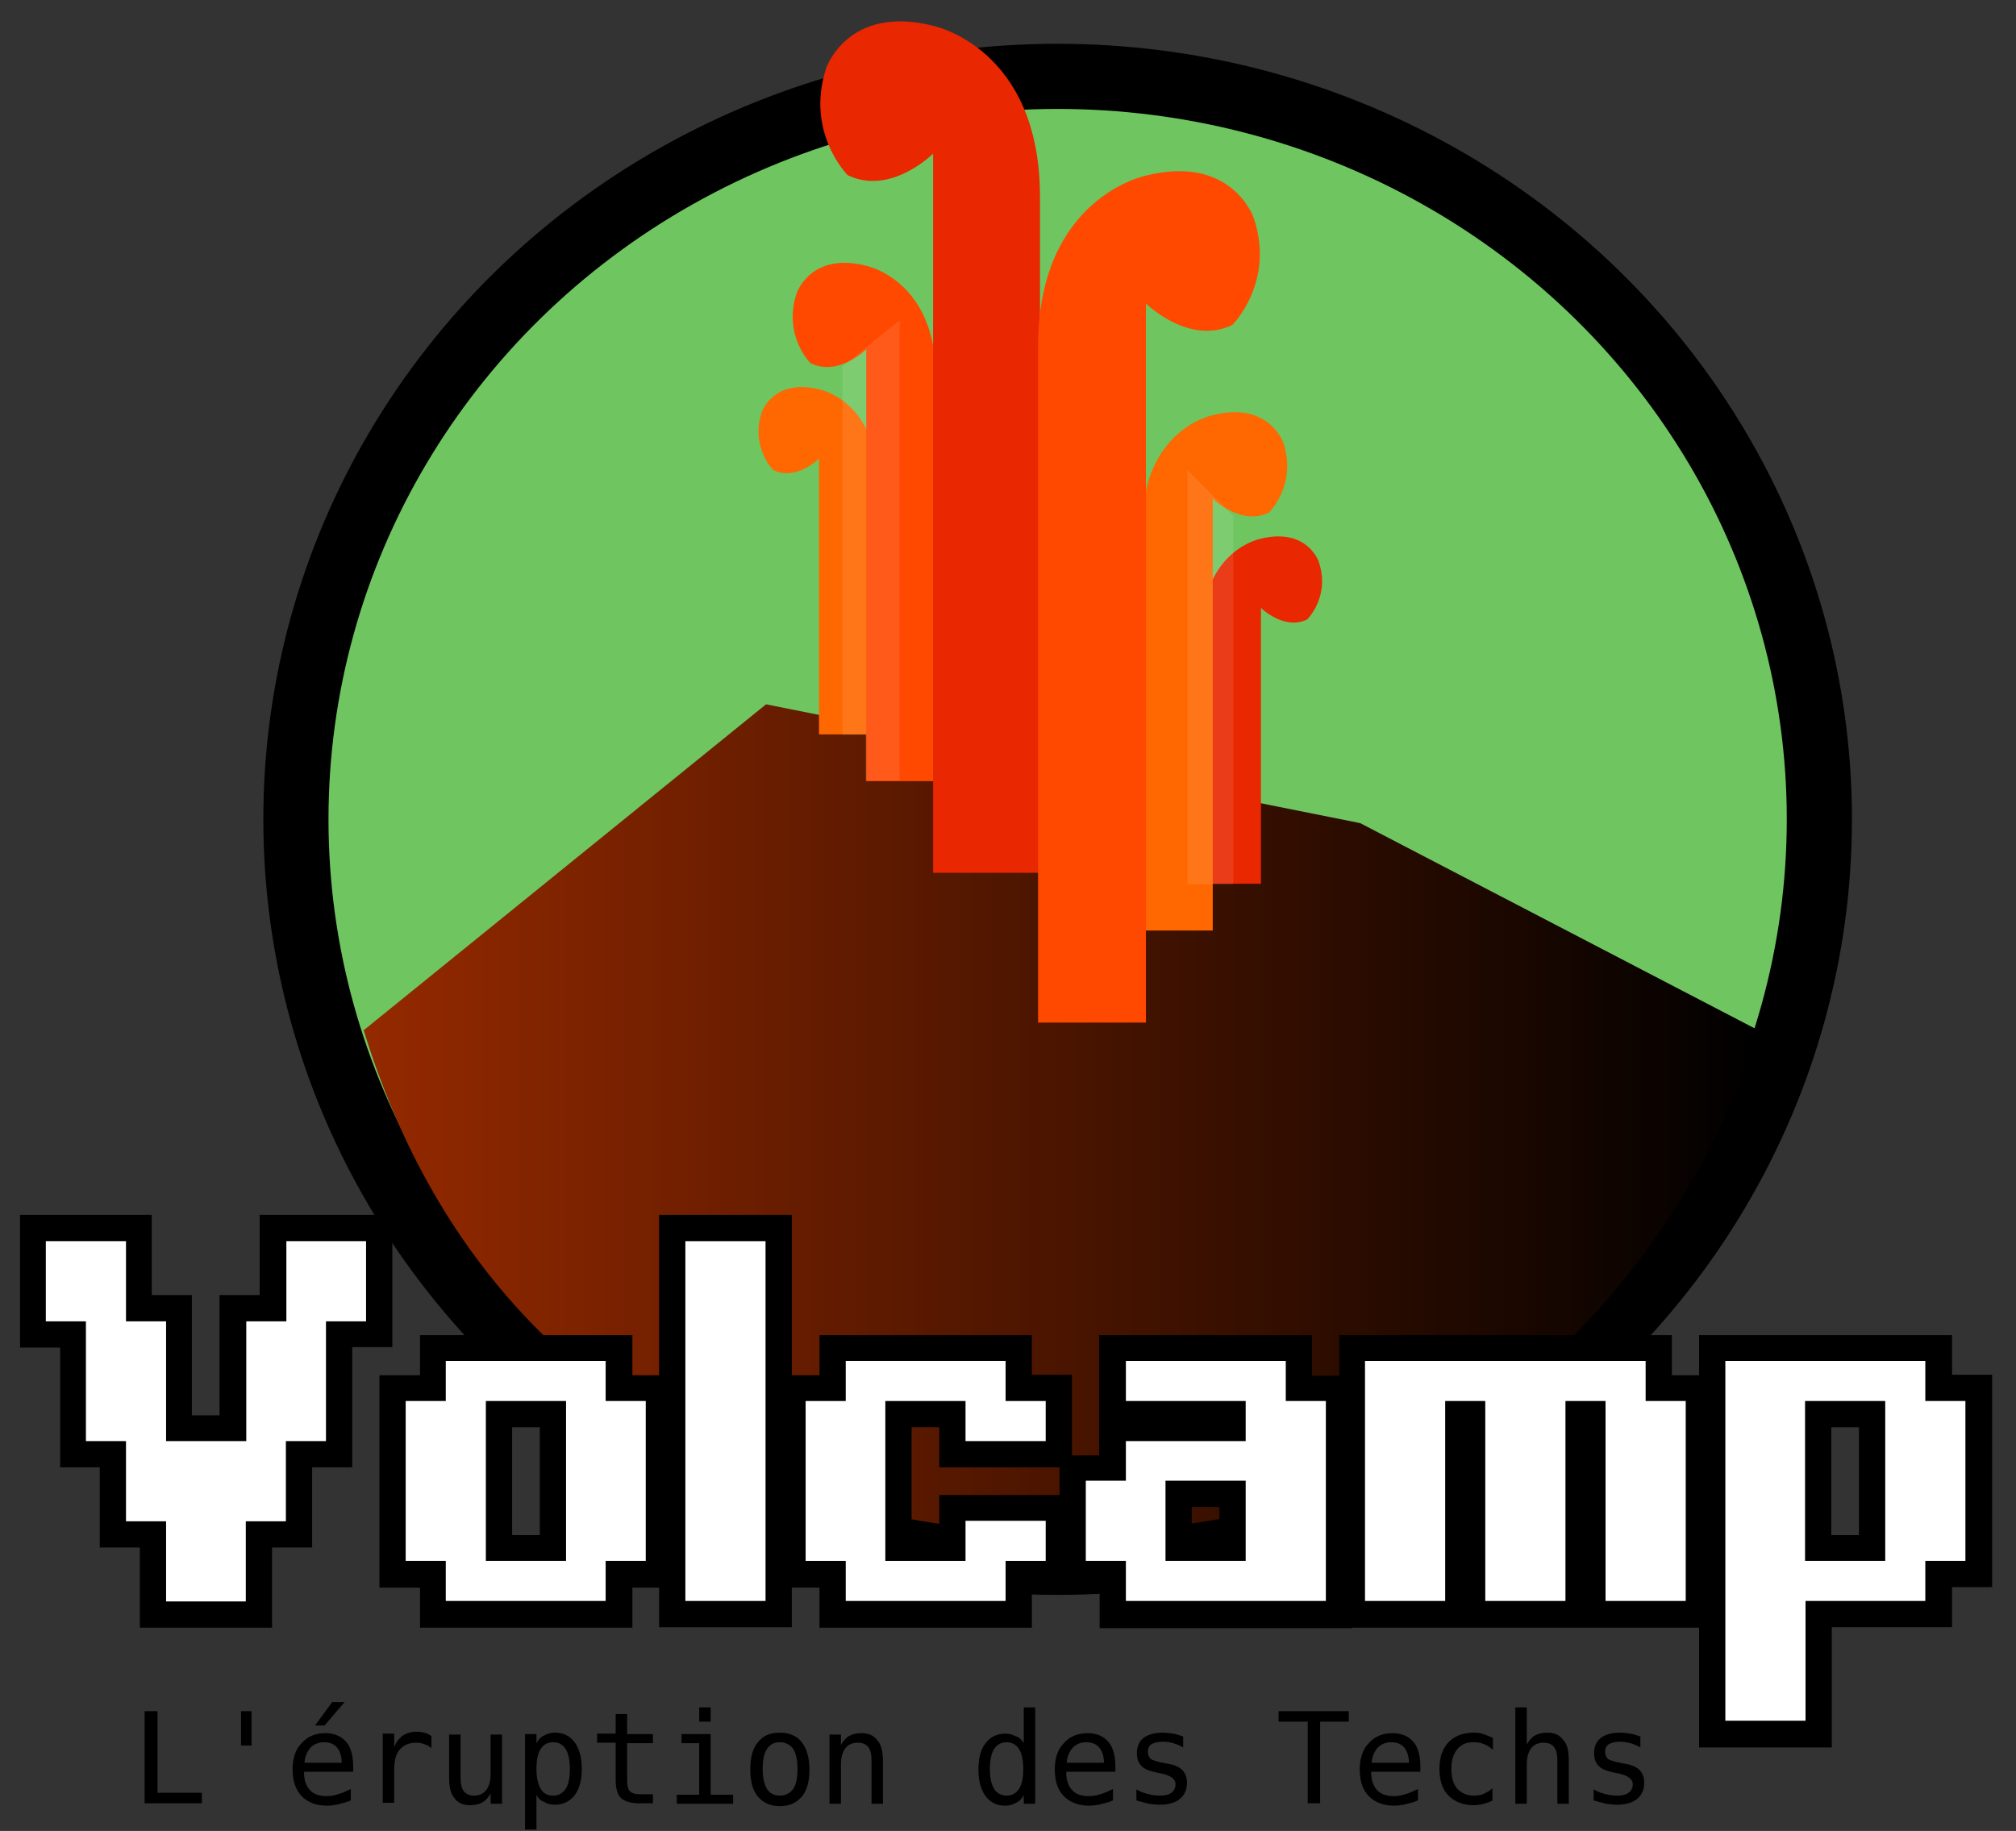 <?xml version="1.0" encoding="utf-8"?>
<!-- Generator: Adobe Illustrator 22.0.1, SVG Export Plug-In . SVG Version: 6.00 Build 0)  -->
<svg version="1.1" id="Calque_1" xmlns="http://www.w3.org/2000/svg" xmlns:xlink="http://www.w3.org/1999/xlink" x="0px" y="0px"
	 viewBox="0 0 422.4 383.7" style="enable-background:new 0 0 422.4 383.7;" xml:space="preserve">
<rect x="0" y="0" width="422.4" height="383.7" fill="#333333" stroke="none"/>
<style type="text/css">
	.st0{fill:#6FC660;stroke:#000000;stroke-width:13.654;stroke-miterlimit:10;}
	.st1{fill:url(#SVGID_1_);}
	.st2{fill:#FF6700;}
	.st3{fill:#FF4800;}
	.st4{fill:#E92700;}
	.st5{opacity:0.1;}
	.st6{fill:#FFFFFF;}
	.st7{opacity:0.1;fill:#FFFFFF;}
</style>
<ellipse class="st0" cx="221.6" cy="171.7" rx="159.6" ry="155.7"/>
<g>
	<linearGradient id="SVGID_1_" gradientUnits="userSpaceOnUse" x1="76.177" y1="234.282" x2="368.377" y2="234.282">
		<stop  offset="0" style="stop-color:#942900"/>
		<stop  offset="1" style="stop-color:#000000"/>
	</linearGradient>
	<path class="st1" d="M76.2,215.9l84.3-68.3l124.5,24.9l83.4,43.4c0,0-28.7,108.3-148.7,105C219.7,320.9,110.1,326.3,76.2,215.9z"/>
</g>
<path class="st2" d="M171.6,154V96.1c0,0-4.8,4.8-9.6,2.4c0,0-4.8-4.8-2.4-12.1c0,0,2.4-7.2,12.1-4.8c0,0,12.1,2.4,12.1,19.3v53
	H171.6z"/>
<path class="st3" d="M181.5,163.6V73.2c0,0-5.8,5.8-11.7,2.9c0,0-5.8-5.8-2.9-14.6c0,0,2.9-8.8,14.6-5.8c0,0,14.6,2.9,14.6,23.4
	v84.6H181.5z"/>
<path class="st4" d="M195.5,182.9V32.2c0,0-8.9,8.9-17.9,4.5c0,0-8.9-8.9-4.5-22.4c0,0,4.5-13.4,22.4-8.9c0,0,22.4,4.5,22.4,35.8
	v141.7H195.5z"/>
<path class="st4" d="M264.2,185.3v-57.9c0,0,4.9,4.8,9.7,2.4c0,0,4.9-4.8,2.4-12.1c0,0-2.4-7.2-12.2-4.8c0,0-12.2,2.4-12.2,19.3v53
	H264.2z"/>
<path class="st2" d="M254.1,194.9v-90.4c0,0,5.9,5.8,11.8,2.9c0,0,5.9-5.8,3-14.6c0,0-3-8.8-14.8-5.8c0,0-14.8,2.9-14.8,23.4v84.6
	H254.1z"/>
<path class="st3" d="M240.1,214.2V63.6c0,0,9,8.9,18.1,4.5c0,0,9-8.9,4.5-22.4c0,0-4.5-13.4-22.6-8.9c0,0-22.6,4.5-22.6,35.8v141.7
	H240.1z"/>
<g class="st5">
	<polygon class="st6" points="188.5,163.6 181.3,163.6 181.3,154 176.5,154 176.5,76.8 188.5,67.1 	"/>
</g>
<polygon class="st7" points="258.4,108.1 248.8,98.5 248.8,185.3 258.4,185.3 "/>
<g>
	<path d="M30.4,358.6h2.6v17.1h9.3v2.2h-12V358.6z"/>
	<path d="M52.7,358.6v7.2h-2.2v-7.2H52.7z"/>
	<path d="M74,370.1v1.2H63.7v0.1c0,1.6,0.4,2.8,1.2,3.7c0.8,0.9,2,1.3,3.5,1.3c0.8,0,1.6-0.1,2.4-0.4c0.8-0.2,1.7-0.6,2.7-1.1v2.4
		c-0.9,0.4-1.8,0.6-2.6,0.8c-0.8,0.2-1.7,0.3-2.4,0.3c-2.3,0-4-0.7-5.3-2c-1.3-1.4-1.9-3.2-1.9-5.6c0-2.3,0.6-4.2,1.9-5.5
		c1.2-1.4,2.9-2.1,5-2.1c1.8,0,3.3,0.6,4.4,1.9C73.5,366.2,74,367.9,74,370.1z M71.6,369.4c0-1.4-0.4-2.5-1-3.2
		c-0.6-0.7-1.5-1.1-2.7-1.1c-1.1,0-2.1,0.4-2.8,1.1c-0.7,0.8-1.2,1.8-1.3,3.2L71.6,369.4z M69.6,356.7h2.6l-4.2,4.9h-2L69.6,356.7z"
		/>
	<path d="M90.5,366.4c-0.5-0.4-1-0.7-1.6-0.9c-0.5-0.2-1.1-0.3-1.7-0.3c-1.5,0-2.6,0.5-3.4,1.4c-0.8,0.9-1.2,2.3-1.2,4v7.2h-2.4
		v-14.5h2.4v2.8c0.4-1,1-1.8,1.8-2.4c0.8-0.5,1.8-0.8,2.9-0.8c0.6,0,1.1,0.1,1.6,0.2s1,0.4,1.5,0.7V366.4z"/>
	<path d="M94.1,372.5v-9h2.4v9c0,1.3,0.2,2.3,0.7,2.9s1.2,0.9,2.1,0.9c1.1,0,2-0.4,2.6-1.2s0.9-1.9,0.9-3.4v-8.2h2.4v14.5h-2.4v-2.2
		c-0.4,0.8-1,1.5-1.7,1.9c-0.7,0.4-1.6,0.6-2.6,0.6c-1.5,0-2.6-0.5-3.3-1.5C94.4,375.9,94.1,374.4,94.1,372.5z"/>
	<path d="M112.4,376.1v7.3H110v-20h2.4v1.9c0.4-0.7,0.9-1.3,1.6-1.6c0.7-0.4,1.4-0.6,2.3-0.6c1.8,0,3.1,0.7,4.1,2
		c1,1.4,1.5,3.2,1.5,5.6c0,2.4-0.5,4.2-1.5,5.5c-1,1.3-2.4,2-4.1,2c-0.9,0-1.7-0.2-2.3-0.6C113.3,377.4,112.7,376.8,112.4,376.1z
		 M119.4,370.7c0-1.8-0.3-3.2-0.9-4.2c-0.6-0.9-1.4-1.4-2.6-1.4c-1.2,0-2,0.5-2.6,1.4s-0.9,2.3-0.9,4.2c0,1.8,0.3,3.2,0.9,4.2
		c0.6,1,1.5,1.4,2.6,1.4c1.1,0,2-0.5,2.6-1.4S119.4,372.6,119.4,370.7z"/>
	<path d="M131.4,359.3v4.1h5.4v1.9h-5.4v7.9c0,1.1,0.2,1.8,0.6,2.2c0.4,0.4,1.1,0.6,2.1,0.6h2.7v1.9h-2.9c-1.8,0-3-0.4-3.8-1.1
		c-0.7-0.7-1.1-2-1.1-3.7v-7.9h-3.9v-1.9h3.9v-4.1H131.4z"/>
	<path d="M142.8,363.4h6.1v12.7h4.7v1.9h-11.8v-1.9h4.7v-10.8h-3.7V363.4z M146.5,357.8h2.4v3h-2.4V357.8z"/>
	<path d="M163.4,363.1c2,0,3.6,0.7,4.6,2s1.6,3.2,1.6,5.7c0,2.5-0.5,4.4-1.6,5.7c-1.1,1.3-2.6,2-4.6,2c-2,0-3.5-0.7-4.6-2
		c-1.1-1.3-1.6-3.2-1.6-5.7c0-2.5,0.5-4.4,1.6-5.7C159.9,363.7,161.4,363.1,163.4,363.1z M163.4,365.1c-1.2,0-2.1,0.5-2.7,1.4
		c-0.6,0.9-0.9,2.3-0.9,4.2c0,1.8,0.3,3.2,0.9,4.2c0.6,0.9,1.5,1.4,2.7,1.4c1.2,0,2.1-0.5,2.8-1.4c0.6-0.9,0.9-2.3,0.9-4.2
		c0-1.8-0.3-3.2-0.9-4.2C165.5,365.6,164.6,365.1,163.4,365.1z"/>
	<path d="M185,369v9h-2.4v-9c0-1.3-0.2-2.3-0.7-2.9c-0.5-0.6-1.2-0.9-2.2-0.9c-1.1,0-2,0.4-2.6,1.2c-0.6,0.8-0.9,1.9-0.9,3.4v8.2
		h-2.4v-14.5h2.4v2.2c0.4-0.8,1-1.5,1.7-1.9s1.6-0.6,2.6-0.6c1.5,0,2.6,0.5,3.3,1.5C184.6,365.5,185,367,185,369z"/>
	<path d="M214.5,365.3v-7.5h2.4v20.2h-2.4v-1.8c-0.4,0.7-0.9,1.3-1.6,1.6c-0.7,0.4-1.4,0.6-2.3,0.6c-1.8,0-3.1-0.7-4.1-2
		c-1-1.4-1.5-3.2-1.5-5.6c0-2.4,0.5-4.2,1.5-5.5c1-1.3,2.4-2,4.1-2c0.9,0,1.6,0.2,2.3,0.6C213.5,364,214.1,364.6,214.5,365.3z
		 M207.4,370.7c0,1.8,0.3,3.2,0.9,4.2c0.6,0.9,1.5,1.4,2.6,1.4s2-0.5,2.6-1.4c0.6-0.9,0.9-2.3,0.9-4.2c0-1.8-0.3-3.2-0.9-4.2
		c-0.6-0.9-1.5-1.4-2.6-1.4s-2,0.5-2.6,1.4C207.7,367.5,207.4,368.9,207.4,370.7z"/>
	<path d="M233.7,370.1v1.2h-10.3v0.1c0,1.6,0.4,2.8,1.2,3.7c0.8,0.9,2,1.3,3.5,1.3c0.8,0,1.6-0.1,2.4-0.4c0.8-0.2,1.7-0.6,2.7-1.1
		v2.4c-0.9,0.4-1.8,0.6-2.6,0.8c-0.8,0.2-1.7,0.3-2.4,0.3c-2.3,0-4-0.7-5.3-2s-1.9-3.2-1.9-5.6c0-2.3,0.6-4.2,1.9-5.5
		c1.2-1.4,2.9-2.1,5-2.1c1.8,0,3.3,0.6,4.4,1.9C233.2,366.2,233.7,367.9,233.7,370.1z M231.3,369.4c0-1.4-0.4-2.5-1-3.2
		c-0.6-0.7-1.5-1.1-2.7-1.1c-1.1,0-2.1,0.4-2.8,1.1c-0.7,0.8-1.2,1.8-1.3,3.2L231.3,369.4z"/>
	<path d="M247.9,363.9v2.3c-0.7-0.4-1.4-0.7-2.1-0.9c-0.7-0.2-1.4-0.3-2.1-0.3c-1.1,0-1.9,0.2-2.4,0.5s-0.8,0.9-0.8,1.6
		c0,0.6,0.2,1.1,0.6,1.5c0.4,0.3,1.4,0.6,3,0.9l1,0.2c1.2,0.2,2.1,0.7,2.7,1.3c0.6,0.7,0.9,1.5,0.9,2.6c0,1.4-0.5,2.6-1.5,3.4
		c-1,0.8-2.4,1.2-4.2,1.2c-0.7,0-1.5-0.1-2.3-0.2c-0.8-0.2-1.6-0.4-2.6-0.7V375c0.9,0.5,1.7,0.8,2.6,1c0.8,0.2,1.6,0.3,2.3,0.3
		c1.1,0,1.9-0.2,2.4-0.6c0.6-0.4,0.9-1,0.9-1.8c0-1.1-1.1-1.9-3.2-2.3l-0.1,0l-0.9-0.2c-1.4-0.3-2.4-0.7-3-1.4
		c-0.6-0.6-0.9-1.5-0.9-2.6c0-1.4,0.5-2.5,1.4-3.2s2.3-1.1,4-1.1c0.8,0,1.5,0.1,2.2,0.2S247.2,363.7,247.9,363.9z"/>
	<path d="M267.8,358.6h14.8v2.2h-6v17.1h-2.6v-17.1h-6.1V358.6z"/>
	<path d="M297.6,370.1v1.2h-10.3v0.1c0,1.6,0.4,2.8,1.2,3.7c0.8,0.9,2,1.3,3.5,1.3c0.8,0,1.6-0.1,2.4-0.4c0.8-0.2,1.7-0.6,2.7-1.1
		v2.4c-0.9,0.4-1.8,0.6-2.6,0.8c-0.8,0.2-1.7,0.3-2.4,0.3c-2.3,0-4-0.7-5.3-2s-1.9-3.2-1.9-5.6c0-2.3,0.6-4.2,1.9-5.5
		c1.2-1.4,2.9-2.1,5-2.1c1.8,0,3.3,0.6,4.4,1.9C297.1,366.2,297.6,367.9,297.6,370.1z M295.2,369.4c0-1.4-0.4-2.5-1-3.2
		c-0.6-0.7-1.5-1.1-2.7-1.1c-1.1,0-2.1,0.4-2.8,1.1c-0.7,0.8-1.2,1.8-1.3,3.2L295.2,369.4z"/>
	<path d="M312.9,377.2c-0.6,0.4-1.3,0.6-2,0.8c-0.7,0.2-1.4,0.3-2.1,0.3c-2.2,0-4-0.7-5.3-2c-1.3-1.3-1.9-3.2-1.9-5.6
		c0-2.4,0.6-4.2,1.9-5.6c1.3-1.3,3-2,5.3-2c0.7,0,1.4,0.1,2,0.3s1.3,0.5,2,0.8v2.5c-0.6-0.6-1.3-1-1.9-1.2c-0.6-0.3-1.4-0.4-2.2-0.4
		c-1.5,0-2.6,0.5-3.4,1.5c-0.8,1-1.2,2.3-1.2,4.1c0,1.8,0.4,3.2,1.2,4.1s2,1.5,3.4,1.5c0.8,0,1.6-0.1,2.2-0.4s1.3-0.6,1.8-1.2V377.2
		z"/>
	<path d="M328.7,369v9h-2.4v-9c0-1.3-0.2-2.3-0.7-2.9c-0.5-0.6-1.2-0.9-2.2-0.9c-1.1,0-2,0.4-2.6,1.2c-0.6,0.8-0.9,1.9-0.9,3.4v8.2
		h-2.4v-20.2h2.4v7.8c0.4-0.8,1-1.5,1.7-1.9s1.6-0.6,2.6-0.6c1.5,0,2.6,0.5,3.3,1.5C328.4,365.5,328.7,367,328.7,369z"/>
	<path d="M343.7,363.9v2.3c-0.7-0.4-1.4-0.7-2.1-0.9c-0.7-0.2-1.4-0.3-2.1-0.3c-1.1,0-1.9,0.2-2.4,0.5s-0.8,0.9-0.8,1.6
		c0,0.6,0.2,1.1,0.6,1.5c0.4,0.3,1.4,0.6,3,0.9l1,0.2c1.2,0.2,2.1,0.7,2.7,1.3c0.6,0.7,0.9,1.5,0.9,2.6c0,1.4-0.5,2.6-1.5,3.4
		c-1,0.8-2.4,1.2-4.2,1.2c-0.7,0-1.5-0.1-2.3-0.2c-0.8-0.2-1.6-0.4-2.6-0.7V375c0.9,0.5,1.7,0.8,2.6,1c0.8,0.2,1.6,0.3,2.3,0.3
		c1.1,0,1.9-0.2,2.4-0.6c0.6-0.4,0.9-1,0.9-1.8c0-1.1-1.1-1.9-3.2-2.3l-0.1,0l-0.9-0.2c-1.4-0.3-2.4-0.7-3-1.4
		c-0.6-0.6-0.9-1.5-0.9-2.6c0-1.4,0.5-2.5,1.4-3.2s2.3-1.1,4-1.1c0.8,0,1.5,0.1,2.2,0.2S343,363.7,343.7,363.9z"/>
</g>
<g>
	<g>
		<g>
			<polygon class="st6" points="32,338.2 32,321.5 23.7,321.5 23.7,304.7 15.3,304.7 15.3,279.6 6.9,279.6 6.9,257.4 29.1,257.4 
				29.1,274.1 37.5,274.1 37.5,299.3 48.8,299.3 48.8,274.1 57.2,274.1 57.2,257.4 79.4,257.4 79.4,279.6 71,279.6 71,304.7 
				62.6,304.7 62.6,321.5 54.3,321.5 54.3,338.2 			"/>
			<path d="M76.7,260.1v16.8h-8.4V302h-8.4v16.8h-8.4v16.8H34.8v-16.8h-8.4V302H18v-25.1H9.6v-16.8h16.8v16.8h8.4V302h16.8v-25.1
				h8.4v-16.8H76.7 M82.1,254.6h-5.5H59.9h-5.5v5.5v11.3h-2.9h-5.5v5.5v19.7h-5.8v-19.7v-5.5h-5.5h-2.9v-11.3v-5.5h-5.5H9.6H4.2v5.5
				v16.8v5.5h5.5h2.9V302v5.5H18h2.9v11.3v5.5h5.5h2.9v11.3v5.5h5.5h16.8H57v-5.5v-11.3h2.9h5.5v-5.5v-11.3h2.9h5.5V302v-19.7h2.9
				h5.5v-5.5v-16.8V254.6L82.1,254.6z"/>
		</g>
		<g>
			<path class="st6" d="M90.7,338.2v-8.4h-8.4v-39h8.4v-8.4h39v8.4h8.4v39h-8.4v8.4H90.7z M115.8,324.4v-28.1h-11.3v28.1H115.8z"/>
			<path d="M126.9,285.2v8.4h8.4v33.5h-8.4v8.4H93.4v-8.4H85v-33.5h8.4v-8.4H126.9 M101.8,327.1h16.8v-33.5h-16.8V327.1
				 M132.4,279.8h-5.5H93.4H88v5.5v2.9H85h-5.5v5.5v33.5v5.5H85H88v2.9v5.5h5.5h33.5h5.5v-5.5v-2.9h2.9h5.5v-5.5v-33.5v-5.5h-5.5
				h-2.9v-2.9V279.8L132.4,279.8z M107.3,299.1h5.8v22.6h-5.8V299.1L107.3,299.1z"/>
		</g>
		<g>
			<rect x="141" y="257.4" class="st6" width="22.2" height="80.9"/>
			<path d="M160.4,260.1v75.4h-16.8v-75.4H160.4 M165.9,254.6h-5.5h-16.8h-5.5v5.5v75.4v5.5h5.5h16.8h5.5v-5.5v-75.4V254.6
				L165.9,254.6z"/>
		</g>
		<g>
			<polygon class="st6" points="174.5,338.2 174.5,329.9 166.1,329.9 166.1,290.9 174.5,290.9 174.5,282.5 213.4,282.5 213.4,290.9 
				221.8,290.9 221.8,304.7 199.6,304.7 199.6,296.3 188.3,296.3 188.3,324.4 199.6,324.4 199.6,316 221.8,316 221.8,329.9 
				213.4,329.9 213.4,338.2 			"/>
			<path d="M210.7,285.2v8.4h8.4v8.4h-16.8v-8.4h-16.8v33.5h16.8v-8.4h16.8v8.4h-8.4v8.4h-33.5v-8.4h-8.4v-33.5h8.4v-8.4H210.7
				 M216.2,279.8h-5.5h-33.5h-5.5v5.5v2.9h-2.9h-5.5v5.5v33.5v5.5h5.5h2.9v2.9v5.5h5.5h33.5h5.5v-5.5v-2.9h2.9h5.5v-5.5v-8.4v-5.5
				h-5.5h-16.8h-5.5v5.5v2.9H191v-22.6h5.8v2.9v5.5h5.5h16.8h5.5V302v-8.4v-5.5h-5.5h-2.9v-2.9V279.8L216.2,279.8z"/>
		</g>
		<g>
			<path class="st6" d="M233.1,338.2v-8.4h-8.4v-22.2h8.4v-8.4h25.1v-2.9h-25.1v-13.8h39v8.4h8.4v47.4H233.1z M258.3,324.4v-11.3
				H247v11.3H258.3z"/>
			<path d="M269.4,285.2v8.4h8.4v41.9h-41.9v-8.4h-8.4v-16.8h8.4V302H261v-8.4h-25.1v-8.4H269.4 M244.2,327.1H261v-16.8h-16.8V327.1
				 M274.8,279.8h-5.5h-33.5h-5.5v5.5v8.4v5.5v2.9v2.9h-2.9H222v5.5v16.8v5.5h5.5h2.9v2.9v5.5h5.5h41.9h5.5v-5.5v-41.9v-5.5h-5.5
				h-2.9v-2.9V279.8L274.8,279.8z M249.7,315.8h5.8v5.8h-5.8V315.8L249.7,315.8z"/>
		</g>
		<g>
			<polygon class="st6" points="333.7,338.2 333.7,296.3 330.7,296.3 330.7,338.2 308.5,338.2 308.5,296.3 305.6,296.3 305.6,338.2 
				283.4,338.2 283.4,282.5 347.5,282.5 347.5,290.9 355.9,290.9 355.9,338.2 			"/>
			<path d="M344.8,285.2v8.4h8.4v41.9h-16.8v-41.9H328v41.9h-16.8v-41.9h-8.4v41.9h-16.8v-50.3H344.8 M350.2,279.8h-5.5h-58.6h-5.5
				v5.5v50.3v5.5h5.5h16.8h5.5h2.9H328h5.5h2.9h16.8h5.5v-5.5v-41.9v-5.5h-5.5h-2.9v-2.9V279.8L350.2,279.8z"/>
		</g>
		<g>
			<path class="st6" d="M358.8,363.4v-80.9h47.4v8.4h8.4v39h-8.4v8.4H381v25.1H358.8z M392.3,324.4v-28.1H381v28.1H392.3z"/>
			<path d="M403.4,285.2v8.4h8.4v33.5h-8.4v8.4h-25.1v25.1h-16.8v-75.4H403.4 M378.3,327.1H395v-33.5h-16.8V327.1 M408.9,279.8h-5.5
				h-41.9h-5.5v5.5v75.4v5.5h5.5h16.8h5.5v-5.5V341h19.7h5.5v-5.5v-2.9h2.9h5.5v-5.5v-33.5v-5.5h-5.5h-2.9v-2.9V279.8L408.9,279.8z
				 M383.7,299.1h5.8v22.6h-5.8V299.1L383.7,299.1z"/>
		</g>
	</g>
</g>
</svg>
